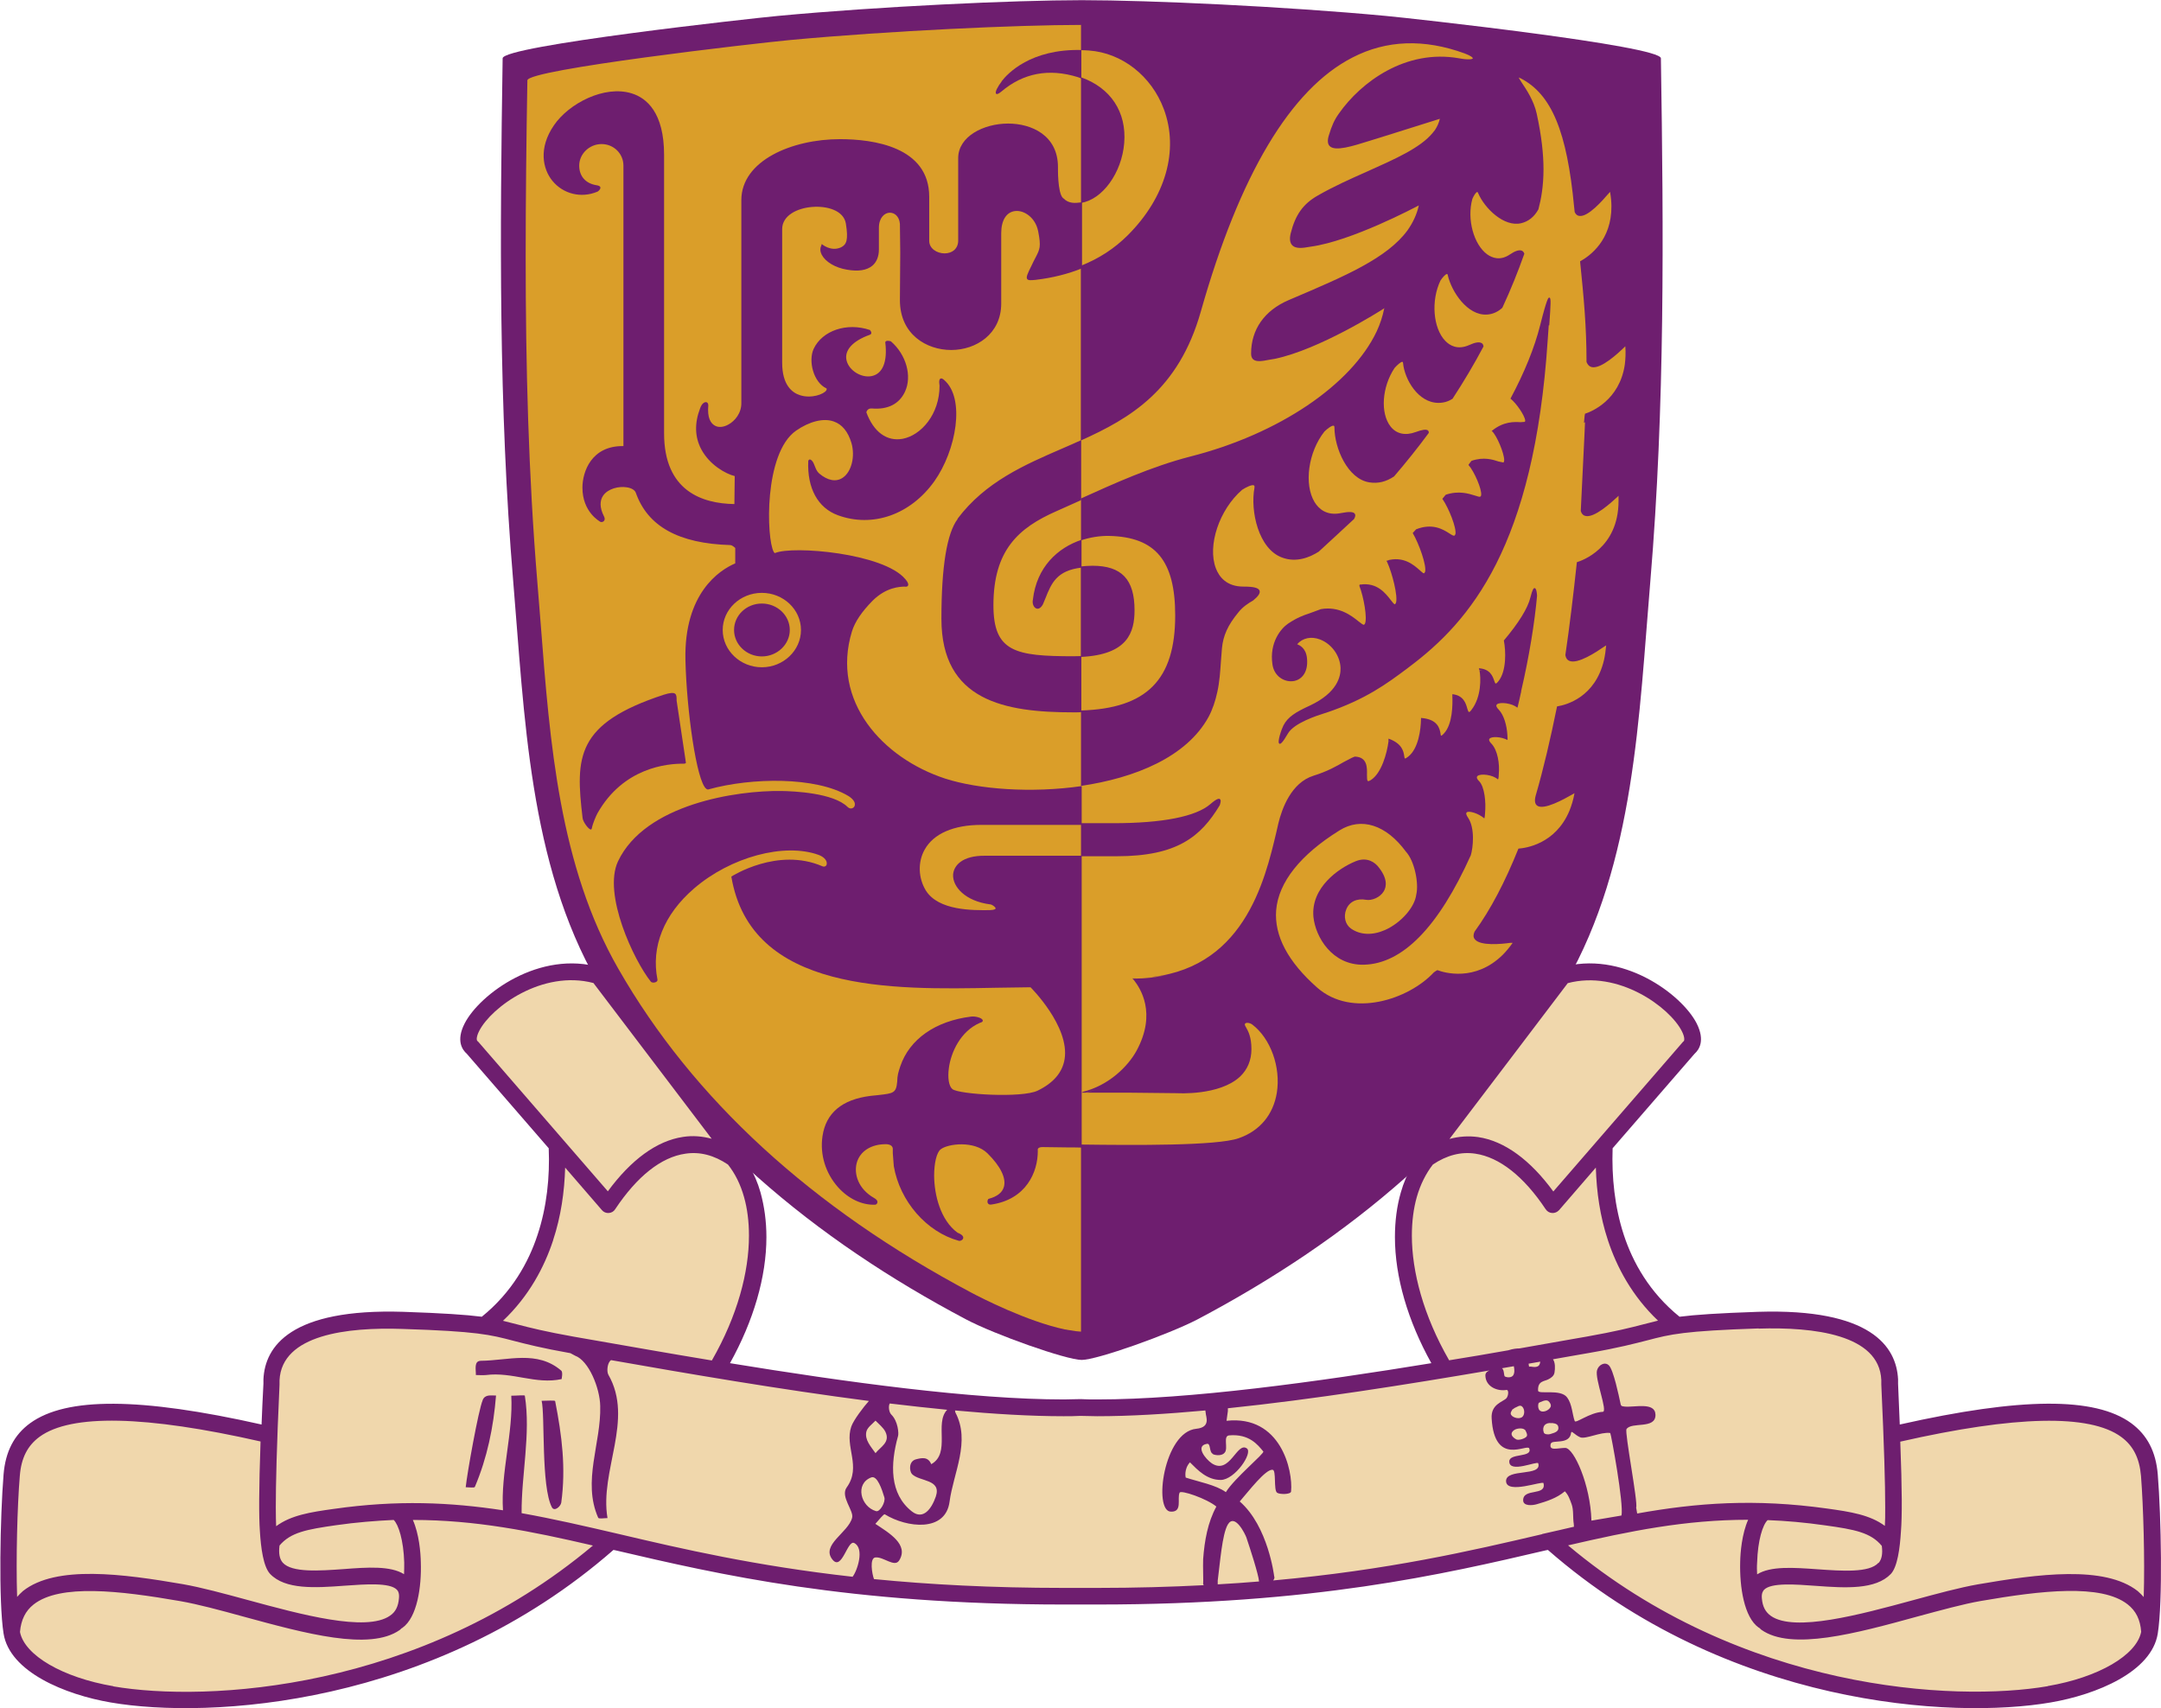 <svg width="506" height="400" viewBox="0 0 506 400" fill="none" xmlns="http://www.w3.org/2000/svg">
<g clip-path="url(#clip0_783_878)">
<path d="M253.238 318.443C256.888 318.443 273.746 312.411 280.371 308.958C315.675 290.305 346.537 265.025 366.648 230.101C382.793 202.003 383.784 167.357 386.442 135.925C389.854 95.207 389.536 54.488 388.902 13.651C388.862 10.714 330.511 4.285 324.521 3.729C300.839 1.507 269.145 0.039 253.318 0.039C237.49 0.039 205.796 1.507 182.114 3.729C176.124 4.285 117.734 10.714 117.694 13.651C117.059 54.488 116.742 95.207 120.153 135.925C122.811 167.396 123.803 202.043 139.948 230.101C160.059 265.025 190.92 290.305 226.225 308.958C232.809 312.45 249.668 318.443 253.318 318.443" fill="#6E1E6F"/>
<path d="M332.93 168.589C332.93 168.589 333.207 168.589 333.326 168.629C333.207 168.629 333.088 168.589 332.93 168.55V168.589ZM325.274 173.51C325.512 173.59 325.75 173.709 325.948 173.828C325.71 173.709 325.512 173.59 325.274 173.471C325.274 173.471 325.274 173.471 325.274 173.51ZM370.891 99.019C370.891 99.019 371.05 96.995 371.129 96.876C372.637 96.4 379.222 93.74 380.451 85.367C380.61 84.057 380.689 82.668 380.57 81.081L380.213 81.438C378.904 82.668 374.938 86.438 372.716 85.962C372.161 85.843 371.764 85.446 371.486 84.771C371.486 76.437 370.852 69.81 369.979 61.198C372.359 59.888 377.357 56.197 377.318 48.3C377.318 47.268 377.199 46.117 377 44.926L376.604 45.363C375.295 46.871 371.883 50.839 369.82 50.562C369.344 50.522 368.948 50.204 368.71 49.649L368.591 48.538C366.925 30.837 363.315 22.067 356.056 18.336C356.056 18.336 355.619 18.177 355.619 18.138C355.619 18.257 355.976 18.812 356.333 19.368C357.365 20.916 359.15 23.535 359.824 26.631C360.975 31.909 361.411 36.155 361.411 39.608C361.411 43.617 360.856 46.633 360.221 49.014C359.269 50.76 357.88 51.871 356.175 52.268C352.168 53.221 347.607 48.776 346.099 45.204C346.06 45.085 345.98 44.966 345.901 44.966C345.583 44.966 345.028 45.918 344.75 46.593C343.441 51.316 345.068 57.269 348.241 59.571C349.431 60.404 351.296 61.118 353.557 59.571C354.747 58.777 355.58 58.499 356.214 58.658C356.532 58.737 356.77 58.975 356.928 59.412C355.421 63.658 353.715 67.905 351.772 72.072C350.701 73.064 349.471 73.58 348.162 73.659C343.64 73.937 339.911 68.381 338.999 64.452C338.999 64.293 338.919 64.174 338.84 64.174C338.523 64.095 337.729 65.007 337.293 65.682C335.032 70.365 335.548 76.834 338.404 79.811C339.475 80.922 341.299 81.993 343.997 80.803C345.385 80.168 346.337 80.009 346.893 80.326C347.17 80.445 347.289 80.684 347.369 81.12C345.187 85.248 342.727 89.375 340.109 93.383C339.118 94.018 338.047 94.336 336.817 94.336C332.057 94.336 328.883 88.819 328.526 85.01C328.526 84.851 328.447 84.771 328.407 84.732C328.09 84.613 327.098 85.525 326.543 86.16C323.568 90.605 323.171 96.757 325.591 99.852C326.94 101.598 329.042 102.075 331.501 101.162C333.009 100.606 333.921 100.487 334.318 100.765C334.477 100.884 334.556 101.043 334.556 101.36C332.017 104.813 329.28 108.226 326.424 111.56C324.52 112.83 322.656 113.266 320.633 112.949C315.555 112.155 312.461 104.932 312.461 100.09C312.461 99.852 312.421 99.733 312.302 99.694C311.906 99.535 310.755 100.408 310.121 101.043C306.313 105.845 305.281 113.425 307.82 117.592C308.772 119.14 310.636 120.846 314.048 120.132C315.872 119.775 316.904 119.815 317.221 120.291C317.42 120.569 317.38 120.965 317.062 121.521C317.062 121.521 308.812 129.181 308.772 129.181C306.709 130.49 303.576 131.8 300.243 130.57C294.69 128.585 292.707 119.695 293.738 114.179C293.778 113.901 293.738 113.742 293.619 113.663C293.183 113.385 291.675 114.139 290.842 114.695C285.487 119.338 282.671 127.752 284.694 133.07C285.447 135.054 287.193 137.396 291.239 137.356C293.5 137.356 294.69 137.634 294.928 138.308C295.126 138.864 294.65 139.618 293.421 140.61C292.31 141.245 291.001 142.079 289.97 143.388C287.51 146.365 286.399 148.825 286.122 151.802L285.884 154.818C285.725 157.159 285.566 159.62 285.051 161.962C284.575 164.184 283.9 166.168 282.988 167.875C277.831 177.281 265.772 182.162 253.118 184.027V166.367C268.509 165.891 275.174 159.184 275.174 144.103C275.174 131.284 270.572 125.728 259.703 125.49C257.521 125.45 255.3 125.807 253.118 126.522V116.719C260.853 113.227 269.58 109.258 278.664 106.916C299.609 101.598 316.467 90.01 322.338 77.628C323.171 75.842 323.766 74.016 324.123 72.191C323.013 72.905 309.01 81.795 298.538 84.017L297.11 84.255C295.682 84.533 294.254 84.811 293.46 84.176C293.103 83.859 292.945 83.422 292.945 82.787C292.945 77.152 296.078 72.707 301.711 70.286L302.266 70.048C314.96 64.65 324.837 60.444 329.597 53.895C330.827 52.149 331.74 50.244 332.216 48.101C331.144 48.657 316.467 56.435 306.987 57.745L306.471 57.824C305.321 58.023 303.417 58.38 302.544 57.388C302.028 56.832 301.909 55.88 302.227 54.61C303.298 50.324 305.123 47.744 308.534 45.799C312.263 43.656 316.269 41.87 320.117 40.164C326.662 37.227 332.533 34.647 335.429 31.155C335.587 30.956 335.746 30.758 335.905 30.56C335.944 30.52 335.984 30.441 336.024 30.401C336.539 29.607 336.936 28.734 337.134 27.821L323.37 32.147L320.672 32.98C316.745 34.211 312.659 35.52 311.35 34.211C310.874 33.735 310.795 32.941 311.112 31.83C311.826 29.448 312.421 28.099 313.532 26.551C318.689 19.209 329.161 11.431 341.656 13.653C343.759 14.05 344.83 13.891 344.869 13.653C344.869 13.534 344.552 13.098 342.926 12.502C333.445 9.05 324.639 9.367 316.705 13.455C302.187 20.876 290.247 40.918 281.163 72.984C275.967 91.32 264.662 97.947 253.079 103.146V62.229C257.323 60.563 260.973 58.181 264.106 55.046C272.952 46.196 276.086 35.163 272.516 25.559C269.62 17.781 262.718 12.383 254.983 11.828C254.348 11.788 253.713 11.748 253.118 11.748V5.835C238.6 5.835 208.492 7.184 185.049 9.367C176.639 10.161 123.524 16.273 123.485 18.812C123.247 32.663 123.088 46.434 123.088 60.126C123.088 85.644 123.723 110.964 125.825 136.364L126.618 146.246C128.76 174.066 130.982 202.799 144.786 226.849C162.24 257.328 190.047 282.847 227.374 302.65C229.675 303.88 240.425 309.397 249.35 311.302C249.39 311.302 249.429 311.302 249.469 311.302C249.866 311.381 250.262 311.461 250.619 311.5C251.492 311.659 252.325 311.778 253.118 311.818V268.004C265.574 268.163 284.892 268.321 290.009 266.535C294.968 264.829 298.141 261.019 298.974 255.86C299.926 249.867 297.506 243.16 293.222 239.906C292.627 239.469 291.794 239.39 291.556 239.668C291.398 239.866 291.477 240.104 291.794 240.62C292.27 241.454 293.024 242.843 293.024 245.66C293.024 248.24 292.112 250.423 290.366 252.09C285.527 256.614 275.689 255.979 275.61 255.979L264.265 255.86H253.237C253.237 255.86 253.515 255.78 253.634 255.741H253.237C259.624 254.272 264.146 249.629 266.09 246.097C270.969 237.167 266.883 231.294 265.574 229.587C265.376 229.349 265.217 229.19 265.217 229.19H265.257C265.257 229.111 265.217 229.111 265.217 229.071C265.971 229.071 266.724 229.071 267.438 228.992C266.724 228.992 266.05 229.111 265.296 229.071C265.296 229.071 265.296 229.071 265.376 229.151C268.271 229.151 270.889 228.833 273.309 228.278C271.564 228.635 269.62 228.833 267.597 228.952C291.16 227.603 296.158 206.291 298.895 194.703L299.331 192.798C300.164 189.345 302.346 183.273 307.542 181.646C310.874 180.614 313.056 179.344 314.643 178.431L316.547 177.439C316.547 177.439 317.181 177.161 317.221 177.161C320.196 177.241 320.117 179.781 320.077 181.408C320.077 182.083 320.077 182.757 320.276 182.876C320.395 182.956 320.633 182.876 320.95 182.678C323.489 181.09 324.758 176.368 325.115 173.629C325.115 173.431 325.115 173.233 325.115 173.074C325.115 173.074 325.115 172.994 325.115 172.955C328.368 174.106 328.645 176.011 328.804 177.042C328.844 177.32 328.883 177.558 328.963 177.598C329.082 177.638 329.359 177.479 329.796 177.122C332.136 175.217 332.692 170.851 332.731 168.311V168.232C332.731 168.232 332.731 168.153 332.731 168.113C336.698 168.391 337.095 170.653 337.293 171.724C337.293 171.963 337.372 172.24 337.452 172.28C337.452 172.28 337.61 172.28 338.086 171.764C340.149 169.581 340.149 164.938 340.07 162.954C340.07 162.874 340.07 162.755 340.07 162.676C340.07 162.676 340.07 162.597 340.07 162.557C342.648 162.795 343.243 164.7 343.56 165.891C343.679 166.287 343.798 166.684 343.957 166.724C344.036 166.724 344.195 166.724 344.552 166.208C346.893 163.192 346.774 158.668 346.417 156.961C346.377 156.842 346.337 156.683 346.298 156.604C346.298 156.604 346.298 156.525 346.298 156.485C348.916 156.644 349.511 158.35 349.868 159.382C349.987 159.699 350.066 160.017 350.225 160.057C350.304 160.057 350.502 159.977 350.899 159.461C352.763 157.08 352.605 152.437 352.129 149.976C355.58 145.889 357.761 142.396 358.356 139.856C358.832 137.951 359.11 137.673 359.348 137.713C359.745 137.753 359.864 138.824 359.904 139.499C359.348 145.69 358.079 153.667 356.175 161.842C356.175 161.882 356.175 161.962 356.175 162.001C356.175 162.081 356.175 162.12 356.135 162.16C355.897 163.311 355.619 164.462 355.342 165.613C355.342 165.613 355.342 165.613 355.302 165.613C355.302 165.652 355.302 165.692 355.302 165.732C354.152 164.66 351.177 164.303 350.502 164.938C350.185 165.256 350.502 165.732 350.899 166.129C352.168 167.438 352.843 169.939 352.962 172.201C352.962 172.518 353.001 172.836 353.001 173.153C353.001 173.153 353.001 173.153 352.962 173.153C352.962 173.193 352.962 173.233 352.962 173.272C351.573 172.518 349.233 172.359 348.757 172.994C348.519 173.312 348.876 173.788 349.193 174.106C350.701 175.653 351.177 178.908 350.939 181.329C350.939 181.725 350.899 182.122 350.82 182.44C350.82 182.44 350.78 182.44 350.74 182.4C350.74 182.4 350.74 182.479 350.74 182.519C349.59 181.408 346.615 181.051 345.941 181.725C345.623 182.043 345.94 182.559 346.337 182.916C347.646 184.265 347.964 187.917 347.726 190.377C347.726 190.814 347.646 191.21 347.607 191.528C347.607 191.528 347.607 191.528 347.567 191.488C347.567 191.528 347.567 191.568 347.567 191.647C346.218 190.456 343.957 189.782 343.441 190.218C343.203 190.417 343.322 190.853 343.759 191.488C345.425 193.949 344.909 198.552 344.393 200.259C336.817 217.086 328.407 225.698 319.324 225.896C311.945 226.055 308.018 219.428 307.542 214.705C306.908 207.839 313.413 203.315 317.38 201.688C320.236 200.497 322.021 202.124 322.656 202.878C324.956 205.656 324.679 207.601 324.004 208.712C323.132 210.181 321.148 210.935 319.879 210.697C317.697 210.3 315.952 211.133 315.238 212.919C314.524 214.626 315 216.491 316.348 217.443C318.53 218.951 321.347 219.07 324.322 217.761C328.05 216.094 331.263 212.443 331.62 209.466C332.255 206.847 331.224 201.608 329.201 199.426C324.56 193.115 318.729 191.25 313.611 194.465C304.488 200.14 299.371 206.569 298.815 213.117C298.339 219.11 301.552 225.182 308.415 231.254C316.586 238.437 329.835 234.032 335.746 227.682C335.746 227.682 336.46 227.166 336.579 227.166C338.126 227.762 345.385 229.944 351.851 223.595C352.644 222.801 353.438 221.848 354.191 220.777H353.596C351.653 221.055 346.536 221.571 345.306 219.904C344.949 219.467 344.949 218.872 345.266 218.158C348.995 213.038 352.406 206.529 355.54 198.711C357.127 198.592 364.188 197.719 367.48 189.861C367.956 188.671 368.392 187.321 368.67 185.734L368.115 186.051C366.29 187.083 361.451 189.821 359.904 188.631C359.388 188.234 359.269 187.44 359.586 186.289C361.411 180.019 363.037 173.034 364.584 165.414C366.806 165.057 373.509 163.271 375.572 154.58C375.81 153.508 375.969 152.397 376.088 151.127L375.572 151.445C373.906 152.596 369.424 155.612 367.44 154.739C366.964 154.54 366.647 154.104 366.528 153.389C367.52 146.682 368.392 139.38 369.225 131.641C370.257 131.324 378.984 128.466 378.984 117.275C378.984 116.878 378.984 116.481 378.984 116.084C378.865 116.203 378.706 116.362 378.706 116.362C377.238 117.711 373.271 121.362 371.209 120.807C370.693 120.688 370.336 120.33 370.138 119.656L371.01 101.678L371.129 98.86L370.891 99.019ZM253.118 18.098C260.06 20.559 263.829 26.234 263.234 33.496C262.678 40.481 258.116 46.752 253.118 47.506V18.098ZM253.118 132.633C253.912 132.554 254.824 132.475 255.816 132.475C262.639 132.475 265.653 135.689 265.653 142.872C265.653 148.032 264.106 153.31 253.079 153.826V132.594L253.118 132.633ZM285.606 188.551C281.163 195.933 275.61 200.497 261.488 200.497C261.488 200.497 257.878 200.497 253.118 200.497V192.758H260.655C272.198 192.758 280.053 191.21 283.424 188.274C284.971 186.924 285.447 186.964 285.646 187.123C286.042 187.401 285.646 188.353 285.606 188.551ZM362.641 76.159L362.403 79.533C359.229 127.99 344.235 145.492 329.915 156.207L329.399 156.604C324.877 159.977 319.8 163.787 310.438 166.922L310.16 167.002C308.375 167.557 303.02 169.304 301.592 171.724C300.243 174.066 299.807 174.264 299.569 174.145C298.974 173.828 300.124 170.613 300.521 169.859C301.552 167.875 303.337 166.764 306.709 165.216C313.135 162.2 313.968 158.39 313.889 156.366C313.77 153.508 311.787 150.77 309.089 149.738C307.027 148.944 305.004 149.381 303.734 150.849C304.29 151.087 305.797 151.722 306.035 154.143C306.392 157.755 304.488 159.303 302.742 159.501C300.68 159.739 298.339 158.35 297.943 155.572C297.189 150.452 299.926 147.159 301.632 146.008C303.734 144.619 305.043 144.142 306.59 143.626C306.59 143.626 309.248 142.634 309.288 142.634C313.572 141.88 316.507 144.222 318.094 145.492C318.689 145.968 319.205 146.365 319.403 146.285L319.601 146.047C320.196 144.777 319.324 139.817 318.292 137.158L318.372 136.88H318.53C322.457 136.324 324.441 138.943 325.67 140.531C326.067 141.047 326.464 141.563 326.622 141.483C326.702 141.444 326.781 141.325 326.86 141.166C327.376 139.658 325.988 134.181 324.798 131.601C324.758 131.522 324.718 131.443 324.679 131.403C324.679 131.403 324.679 131.324 324.639 131.284C328.606 130.093 331.065 132.316 332.414 133.506C332.89 133.943 333.326 134.34 333.485 134.221L333.683 133.903C334.08 132.475 332.295 127.355 330.787 124.815C330.787 124.815 331.541 123.982 331.581 123.942C335.389 122.434 337.888 123.942 339.356 124.894C339.911 125.252 340.347 125.529 340.585 125.41L340.784 125.093C341.101 123.664 339.237 118.981 337.729 116.798C337.729 116.798 338.483 115.886 338.523 115.846C341.577 114.814 343.957 115.608 345.385 116.044C345.98 116.243 346.456 116.401 346.615 116.282C346.734 116.243 346.774 116.124 346.813 115.925C347.012 114.576 345.187 110.369 343.838 108.861C343.838 108.861 344.473 107.948 344.552 107.909C347.408 106.916 349.59 107.631 350.899 108.067L352.049 108.305C352.049 108.305 352.208 108.067 352.208 107.75C352.208 106.083 350.463 101.995 349.392 101.003C349.392 101.003 349.392 101.003 349.352 101.003L349.273 100.924C352.049 98.622 354.628 98.781 356.016 98.86L357.047 98.781C357.047 98.781 357.127 98.622 357.127 98.463C357.047 97.352 355.064 94.415 353.676 93.344C356.968 87.192 359.309 81.398 360.618 76.199C362.284 69.611 362.561 69.651 362.799 69.691C363.196 69.77 363.117 71.04 362.76 76.199M324.718 131.324C324.718 131.324 325.075 131.244 325.274 131.205C325.075 131.205 324.917 131.244 324.679 131.284M349.312 100.884C349.669 100.567 350.066 100.328 350.423 100.09C350.026 100.289 349.669 100.527 349.273 100.844M350.304 182.321C350.304 182.321 350.582 182.559 350.701 182.678C350.701 182.678 350.701 182.638 350.701 182.599C350.582 182.519 350.423 182.4 350.304 182.321ZM332.255 48.101C332.255 48.101 331.898 48.3 331.264 48.617C331.74 48.379 332.057 48.22 332.216 48.18C332.216 48.18 332.216 48.141 332.216 48.101M337.174 27.94C337.174 27.94 337.174 27.94 337.174 27.901C337.174 27.901 337.015 27.94 336.777 28.02C336.936 27.98 337.055 27.94 337.174 27.94ZM324.163 72.191C324.163 72.191 323.766 72.429 323.132 72.826C323.647 72.548 323.965 72.35 324.163 72.27C324.163 72.27 324.163 72.23 324.163 72.191ZM256.728 254.987C255.617 255.463 254.467 255.86 253.198 256.098H253.594C254.705 255.82 255.736 255.423 256.728 254.987ZM347.448 157.12C347.131 157.001 346.813 156.921 346.456 156.842V156.921C346.813 156.921 347.131 157.001 347.448 157.12ZM347.051 191.369C347.051 191.369 347.329 191.647 347.448 191.766C347.448 191.766 347.448 191.726 347.448 191.687C347.329 191.568 347.17 191.488 347.051 191.369ZM352.446 173.153C352.446 173.153 352.763 173.312 352.882 173.431C352.882 173.431 352.882 173.391 352.882 173.352C352.763 173.272 352.605 173.233 352.446 173.153ZM354.905 165.533C354.905 165.533 355.183 165.732 355.262 165.851V165.811C355.143 165.732 355.024 165.613 354.866 165.533M340.228 162.993C340.228 162.993 340.228 162.993 340.228 163.033C340.387 163.033 340.546 163.073 340.704 163.112C340.546 163.073 340.387 163.033 340.228 162.993Z" fill="#DA9E29"/>
<path d="M248.874 46.355C247.605 45.085 247.724 39.211 247.724 39.132C247.724 31.631 241.457 28.932 236.062 28.932C230.31 28.932 224.36 31.949 224.36 37.028V56.197C224.399 57.189 224.042 58.023 223.408 58.578C222.852 59.054 222.059 59.332 221.186 59.332C219.401 59.332 217.577 58.221 217.577 56.395V46.077C217.577 34.369 204.486 32.584 196.672 32.584C185.486 32.584 173.585 37.584 173.585 46.871V51.99V94.217C173.665 96.757 172.038 98.582 170.61 99.376C169.381 100.09 168.111 100.17 167.238 99.574C166.445 99.058 165.572 97.868 165.85 94.931C165.85 94.534 165.691 94.256 165.414 94.177C165.017 94.098 164.382 94.375 163.946 95.566C162.597 99.058 162.677 102.313 164.184 105.17C166.128 108.861 169.936 110.964 172.038 111.48L171.959 118.029H171.919C164.462 117.909 155.497 115.012 155.497 101.479V36.274C155.497 26.313 151.371 22.94 147.92 21.868C141.534 19.884 133.204 24.21 129.713 29.329C126.024 34.687 127.095 39.568 129.316 42.307C131.855 45.442 136.099 46.474 139.868 44.886C139.947 44.886 140.622 44.41 140.582 43.934C140.582 43.656 140.265 43.458 139.709 43.378C137.131 42.981 135.623 41.275 135.623 38.775C135.623 36.036 138.003 33.734 140.86 33.734C143.716 33.734 145.977 35.997 145.977 38.775V104.456C138.44 104.337 136.377 110.528 136.377 114.179C136.377 119.933 140.423 122.077 140.582 122.196C140.741 122.275 141.137 122.275 141.375 122.037C141.574 121.838 141.732 121.481 141.375 120.807C140.423 118.902 140.384 117.235 141.256 116.005C142.407 114.417 144.866 113.822 146.691 114.1C147.841 114.258 148.634 114.735 148.872 115.37C151.649 123.267 158.908 127.275 171.007 127.633C171.285 127.633 171.721 127.91 172.157 128.307V131.919C168.429 133.506 160.138 138.943 160.495 154.54C160.773 166.446 163.113 183.035 165.374 184.702C165.572 184.861 165.771 184.9 165.969 184.821C176.045 182.043 191.039 181.844 198.616 186.369C199.647 187.004 200.242 187.758 200.163 188.432C200.163 188.829 199.885 189.147 199.528 189.266C199.171 189.385 198.774 189.266 198.457 188.948C195.125 185.654 185.803 185.257 182.987 185.218C172.514 185.059 151.054 188.274 144.707 201.688C141.098 209.387 148.436 224.904 152.363 229.825C152.601 230.143 153.156 230.143 153.513 229.984C153.831 229.865 153.989 229.627 153.95 229.389C152.403 221.69 155.457 214.109 162.518 208.037C171.086 200.656 183.661 197.282 191.674 200.18C192.745 200.576 193.459 201.251 193.578 201.965C193.617 202.323 193.578 202.64 193.3 202.799C193.102 202.958 192.824 202.958 192.546 202.839C182.074 198.314 171.364 205.18 171.245 205.259C175.807 232.445 208.889 231.77 233.047 231.294L241.298 231.175C241.298 231.175 250.54 240.342 249.271 248.041C248.755 251.137 246.653 253.598 242.964 255.383C239.275 257.169 224.519 256.257 223.011 255.026C222.178 254.352 221.861 252.407 222.178 250.105C222.654 246.454 224.876 241.493 229.437 239.509C229.913 239.39 230.191 239.191 230.112 238.914C229.993 238.358 228.446 237.921 227.414 238.04C219.005 239.072 212.936 243.358 210.794 249.708C210.317 251.137 210.119 251.812 210.079 253.28C209.841 255.939 209.207 256.018 205.716 256.415L203.812 256.614C197.148 257.447 193.379 260.622 192.586 266.059C191.951 270.345 193.3 274.711 196.235 278.005C198.695 280.743 201.868 282.211 204.923 282.092C205.081 282.092 205.399 281.894 205.438 281.616C205.518 281.378 205.438 280.942 204.645 280.505C200.916 278.362 199.925 274.869 200.599 272.33C201.353 269.551 204.01 267.885 207.501 267.924C207.58 267.924 209.008 267.924 209.048 268.996V270.028L209.286 273.084C210.714 281.299 216.942 288.482 224.518 290.546C224.796 290.625 225.391 290.427 225.51 289.99C225.629 289.673 225.51 289.157 224.201 288.641C220.195 285.704 218.767 279.791 218.727 275.306C218.727 272.33 219.322 269.829 220.274 269.115C221.94 267.805 228.128 267.012 231.222 270.067C234.277 273.084 235.625 275.862 235.07 277.886C234.713 279.235 233.483 280.187 231.54 280.703C231.302 280.743 231.183 281.18 231.222 281.497C231.222 281.656 231.421 282.172 232.135 282.053C240.227 280.862 243.043 274.512 243.004 269.432C243.004 269.393 242.924 269.115 243.083 268.917C243.242 268.718 243.599 268.599 244.114 268.599L250.064 268.678C251.056 268.678 252.167 268.678 253.278 268.718V200.378H230.588C225.352 200.338 223.328 202.64 223.17 204.783C223.011 207.601 225.986 211.014 231.857 211.768C232.214 211.768 233.126 212.363 233.126 212.72C233.126 212.8 233.007 213.078 231.738 213.117C227.851 213.157 219.758 213.276 216.783 208.514C214.998 205.577 214.879 201.846 216.506 198.949C218.568 195.219 223.289 193.155 229.755 193.155H253.278V184.067C241.496 185.773 229.12 184.821 221.345 182.321C206.708 177.558 194.49 164.184 199.488 147.833C200.202 145.571 201.789 143.229 204.328 140.65C207.541 137.475 210.714 137.396 211.785 137.356C212.222 137.435 212.499 137.356 212.618 137.118C212.896 136.602 211.984 135.61 211.944 135.57C206.866 129.538 185.684 127.712 181.479 129.498C181.36 129.538 181.241 129.339 181.162 129.22C179.456 126.125 178.821 106.123 186.398 100.844C189.532 98.662 192.864 97.828 195.244 98.701C197.188 99.376 198.576 101.082 199.369 103.741C200.282 106.877 199.369 110.528 197.307 111.877C195.759 112.909 193.816 112.552 191.832 110.885C191.277 110.409 191.039 109.774 190.801 109.178L190.523 108.504C190.325 108.067 189.968 107.591 189.611 107.591C189.492 107.591 189.333 107.67 189.254 107.948C188.976 114.338 191.515 118.941 196.196 120.648C204.328 123.624 213.174 120.529 218.767 112.711C223.923 105.448 226.105 93.225 221.028 88.938C220.671 88.621 220.393 88.541 220.195 88.66C219.758 88.899 219.957 90.049 219.996 90.248C220.036 97.034 215.633 101.955 211.349 102.749C207.66 103.424 204.566 101.162 202.86 96.558C202.86 96.558 203.019 95.566 204.129 95.645C207.858 95.963 210.555 94.614 211.904 91.716C213.61 88.065 212.182 83.025 208.612 79.93C208.493 79.89 207.739 79.652 207.422 79.93C207.342 79.969 207.263 80.088 207.303 80.287C207.818 84.732 206.668 87.549 204.09 88.065C201.749 88.541 198.893 86.835 198.259 84.533C197.584 82.112 199.568 79.85 203.693 78.382C203.891 78.302 203.971 78.183 204.01 78.064C204.09 77.707 203.733 77.31 203.693 77.27C198.298 75.445 192.546 77.39 190.523 81.676C189.214 84.493 190.444 89.534 193.538 90.962C193.538 90.962 193.657 91.121 193.459 91.439C192.864 92.312 190.008 93.383 187.35 92.55C185.446 91.954 183.145 90.129 183.145 84.93V53.657C183.145 50.443 186.676 48.736 190.166 48.458C193.617 48.18 197.545 49.252 198.06 52.347C198.695 56.276 198.179 57.269 196.95 57.904C194.569 59.015 192.467 57.189 192.427 57.15C192.427 57.189 192.388 57.229 192.348 57.269C192.348 57.269 192.348 57.348 192.348 57.427C191.951 58.181 192.031 58.935 192.427 59.689C193.3 61.316 195.601 62.706 198.298 63.142C200.956 63.618 202.939 63.301 204.248 62.229C205.24 61.396 205.795 60.086 205.795 58.419V53.34C205.795 50.998 207.104 49.847 208.294 49.807C209.365 49.768 210.555 50.562 210.714 52.427L210.794 59.173L210.714 70.286C210.714 78.302 216.942 81.954 222.733 81.954C228.525 81.954 234.435 78.223 234.435 71.079V54.609C234.435 51.554 235.665 49.609 237.767 49.411C239.83 49.212 242.448 50.958 243.083 54.133C243.797 57.745 243.48 58.34 242.528 60.205L241.972 61.277L241.576 62.11C240.624 64.015 240.227 64.888 240.505 65.325C240.743 65.682 241.377 65.642 242.567 65.523C246.534 65.047 250.104 64.134 253.357 62.825V47.347C253.357 47.347 253.238 47.347 253.159 47.387C251.73 47.585 250.223 47.704 248.993 46.434M187.548 147.516C187.548 152.318 183.423 156.247 178.385 156.247C173.347 156.247 169.222 152.318 169.222 147.516C169.222 142.713 173.347 138.824 178.385 138.824C183.423 138.824 187.548 142.713 187.548 147.516ZM192.388 57.229C192.388 57.229 192.388 57.229 192.388 57.269ZM171.88 147.516C171.88 150.929 174.815 153.707 178.385 153.707C181.955 153.707 184.93 150.929 184.93 147.516C184.93 144.103 181.995 141.324 178.385 141.324C174.775 141.324 171.88 144.103 171.88 147.516ZM234.554 19.05C233.642 20.241 232.888 21.59 233.245 21.948C233.444 22.146 233.84 21.948 234.435 21.471C239.553 17.106 245.582 15.955 252.365 18.058C252.643 18.138 252.921 18.296 253.198 18.376V11.709C241.338 11.431 235.943 17.185 234.515 19.05M224.241 121.521C221.702 124.855 220.433 132.752 220.433 144.896C220.433 164.144 235.308 166.803 251.334 166.803C251.968 166.803 252.564 166.803 253.198 166.764V153.627C252.603 153.627 252.008 153.667 251.334 153.667C237.728 153.667 232.611 152.635 232.611 141.721C232.611 128.784 238.521 123.585 247.367 119.695L253.04 117.155C253.04 117.155 253.119 117.116 253.159 117.076V103.067C251.691 103.741 250.223 104.376 248.755 105.011C239.87 108.861 230.707 112.83 224.201 121.481M160.257 178.789H160.416L160.614 178.63L158.432 164.065C158.432 163.271 158.432 162.715 158.075 162.438C157.679 162.16 156.925 162.2 155.418 162.676C134.83 169.423 134.711 177.241 136.417 191.568C136.536 192.52 137.845 194.227 138.321 194.227H138.44L138.559 194.028C138.797 192.758 139.59 191.012 139.907 190.417C145.937 179.781 156.132 178.749 160.217 178.828M160.376 178.669C160.138 178.669 159.9 178.669 159.662 178.669C160.019 178.669 160.257 178.669 160.376 178.669ZM241.853 140.412C241.655 141.285 242.012 142.237 242.647 142.475C242.885 142.594 243.559 142.674 244.194 141.523L244.789 140.094C246.177 136.602 247.407 133.586 253.238 132.911V126.402C247.645 128.268 242.726 132.792 241.853 140.412Z" fill="#6E1E6F"/>
<path d="M503.065 345.432C502.073 333.208 491.72 324.676 442.809 336.026C442.611 330.43 442.373 325.47 442.294 323.049C441.857 313.643 431.861 308.484 411.591 309.119C401.595 309.436 396.279 309.833 392.511 310.389C378.905 299.832 374.819 283.084 375.613 268.083L395.288 245.343C400.524 241.255 382.951 223.356 365.894 228.396L332.454 272.488C332.97 272.052 333.525 271.694 334.041 271.298C325.949 281.616 326.544 301.221 338.166 320.668C310.597 325.231 279.26 329.637 256.967 329.637C255.697 329.637 254.388 329.637 253.04 329.597C251.691 329.597 250.382 329.637 249.113 329.637C226.819 329.637 195.482 325.231 167.913 320.668C179.575 301.221 180.17 281.576 172.078 271.298C172.594 271.655 173.149 272.052 173.665 272.488L140.225 228.396C123.168 223.356 105.595 241.255 110.831 245.343L130.506 268.083C131.26 283.124 127.214 299.832 113.568 310.389C109.8 309.833 104.484 309.476 94.488 309.119C74.218 308.444 64.222 313.603 63.785 323.049C63.666 325.47 63.468 330.43 63.27 336.026C14.36 324.676 3.967 333.208 3.015 345.432C2.221 355.433 1.864 374.998 3.015 382.221C4.165 389.444 14.955 394.762 26.498 396.747C53.274 401.35 104.167 395.437 143.24 360.83C167.873 366.585 197.902 373.808 249.152 373.808C250.501 373.808 251.77 373.808 253.079 373.808C254.388 373.808 255.658 373.808 257.006 373.808C308.257 373.808 338.285 366.585 362.919 360.83C401.992 395.477 452.885 401.35 479.661 396.747C491.244 394.762 502.033 389.444 503.144 382.221C504.294 374.998 503.937 355.433 503.144 345.432" fill="#F0D7AC"/>
<path d="M113.013 327.889C112.021 330.191 109.363 345.074 109.046 348.248C109.839 348.248 111.069 348.447 111.188 348.169C114.084 341.343 115.551 334.16 116.146 326.778C114.956 326.778 113.568 326.461 113.013 327.85M126.817 327.969C127.65 331.302 126.658 348.09 129.237 352.971C129.832 354.003 131.26 352.773 131.418 351.86C132.529 343.764 131.577 336.144 129.99 328.088C129.99 327.85 128.007 328.008 126.817 328.008M131.498 322.928C131.498 322.928 131.855 321.301 131.418 320.944C125.786 316.102 118.923 318.603 112.576 318.642C110.91 318.682 111.466 320.706 111.426 321.976C112.219 321.976 113.013 322.055 113.806 321.976C119.954 321.182 125.468 324.238 131.498 322.928ZM505.246 345.272C504.81 339.914 502.787 336.025 499.018 333.247C490.529 327.056 473.234 327.175 444.832 333.564C444.713 330.667 444.594 327.492 444.435 324V322.968C444.039 315.309 438.089 306.34 411.63 307.173C402.348 307.49 397.033 307.848 393.264 308.324C386.243 302.649 382.316 295.584 380.214 289.155C378.072 282.607 377.358 275.582 377.596 268.875L396.795 246.73C397.786 245.857 399.333 243.714 397.271 239.627C393.78 232.8 379.738 222.323 365.418 226.57C365.021 226.689 364.664 226.927 364.426 227.244L330.946 271.336C330.55 271.852 330.51 272.447 330.629 273.003C329.558 274.868 328.646 276.932 328.011 279.194C327.059 282.488 326.623 286.02 326.623 289.671C326.623 298.998 329.637 309.276 335.151 319.198C308.257 323.603 278.466 327.691 256.966 327.691C255.697 327.691 254.348 327.691 253.039 327.611C251.691 327.611 250.382 327.691 249.112 327.691C227.612 327.691 197.822 323.603 170.927 319.198C176.441 309.276 179.456 298.998 179.456 289.671C179.456 286.02 178.98 282.488 178.067 279.194C177.433 276.932 176.52 274.868 175.449 273.003C175.608 272.447 175.529 271.812 175.132 271.336L141.653 227.244C141.415 226.927 141.058 226.649 140.661 226.57C126.301 222.323 112.299 232.84 108.808 239.627C106.705 243.714 108.292 245.857 109.284 246.73L128.483 268.875C128.761 275.582 128.047 282.607 125.865 289.155C123.763 295.584 119.835 302.649 112.814 308.324C109.046 307.848 103.73 307.49 94.448 307.173C67.99 306.34 62.04 315.309 61.683 322.968V324C61.484 327.492 61.365 330.667 61.246 333.564C32.844 327.175 15.549 327.096 7.06 333.247C3.292 335.985 1.269 339.914 0.833 345.272C0.039 355.114 -0.357 374.997 0.833 382.498C2.261 391.507 15.272 396.825 25.942 398.65C48.791 402.579 101.549 399.722 143.636 362.932C143.795 362.932 143.914 363.012 144.072 363.012C168.349 368.687 198.576 375.711 249.112 375.711C250.461 375.711 251.73 375.711 253.039 375.711C254.348 375.711 255.618 375.711 256.966 375.711C307.543 375.711 337.73 368.687 362.006 363.012C362.165 363.012 362.284 362.932 362.443 362.932C404.53 399.722 457.288 402.579 480.136 398.65C490.847 396.825 503.818 391.507 505.246 382.498C506.436 374.997 506.039 355.114 505.246 345.272ZM411.789 311.102C424.641 310.705 440.032 312.451 440.508 323.127V324.159C441.183 338.803 441.421 347.574 441.421 352.812C441.421 354.836 441.421 356.225 441.341 357.297C437.851 354.717 433.329 354.003 427.894 353.249C410.916 350.868 397.271 351.9 383.347 354.4L383.109 353.011C383.585 351.9 380.372 335.39 380.848 334.636C382.038 332.85 387.711 334.755 387.631 331.263C387.552 328.207 382.713 329.596 380.372 329.358C379.5 329.278 379.539 329.12 379.381 328.366C379.103 327.056 377.794 320.746 376.723 319.714C375.771 318.761 374.263 319.634 373.946 320.865C373.391 322.849 376.525 330.548 375.295 330.588C372.161 330.747 368.908 333.445 368.71 332.731C368.155 331.183 368.115 328.802 366.965 327.254C365.457 325.111 360.181 326.619 360.142 325.627C360.023 323.286 361.649 323.484 362.562 322.968C363.196 322.651 363.871 322.174 363.99 321.381C364.148 320.428 364.188 319.079 363.633 318.285C365.378 317.968 367.163 317.65 368.829 317.372L372.24 316.777C379.103 315.586 382.792 314.594 385.767 313.84C391.202 312.412 394.216 311.657 411.789 311.062M439.834 365.949C437.692 368.33 431.266 367.854 425.593 367.457C419.961 367.06 414.605 366.663 411.432 368.647C411.392 367.774 411.353 366.822 411.432 365.869C411.591 360.67 412.741 357.019 413.891 355.948C418.176 356.106 422.658 356.503 427.378 357.178C434.241 358.13 438.049 358.845 440.627 361.98C440.865 363.806 440.627 365.115 439.874 365.988M363.395 333.207C364.267 333.326 364.902 333.485 364.902 334.398C364.902 335.469 363.315 335.628 363.038 335.787C362.641 335.946 361.649 335.906 361.49 335.469C360.975 334.041 361.848 333.009 363.355 333.247M360.419 330.151C360.023 329.596 360.142 328.524 360.38 328.445C360.618 328.366 361.927 327.611 362.522 328.048C362.919 328.366 363.276 328.961 363.077 329.437C362.681 330.31 361.094 330.985 360.419 330.151ZM363.157 338.009C363.434 337.057 367.56 338.406 367.877 335.469C367.956 334.874 368.71 335.985 369.979 336.541C371.209 337.097 374.819 335.231 377.04 335.549C377.199 335.588 380.293 352.376 379.658 354.876L372.637 356.067C372.399 347.613 368.512 339.081 366.528 339.041C364.664 339.041 362.601 339.875 363.117 338.009M358.039 320.031C358.039 320.031 357.96 319.714 357.92 319.317C358.833 319.158 359.745 318.999 360.657 318.841C360.578 319.238 360.538 319.634 360.181 319.873C359.467 320.349 358.436 319.873 358.039 320.031ZM367.044 230.221C378.984 227.046 390.924 235.856 393.78 241.412C394.177 242.166 394.375 242.841 394.375 243.317C394.375 243.556 394.335 243.754 394.216 243.833C394.097 243.913 394.018 243.992 393.939 244.111C393.939 244.111 366.528 275.741 363.712 278.996C358.357 271.654 352.288 267.169 346.099 266.256C343.838 265.939 341.617 266.097 339.396 266.693C346.813 256.93 366.33 231.253 367.084 230.221M330.589 289.354C330.589 286.02 330.986 282.964 331.74 280.305C332.573 277.368 333.882 274.789 335.508 272.685C338.761 270.503 342.093 269.63 345.465 270.145C351.098 270.979 356.81 275.463 361.927 283.163C362.284 283.679 362.8 283.996 363.434 284.036C364.029 284.075 364.624 283.837 365.061 283.361L373.668 273.4C373.827 279.075 374.66 284.869 376.485 290.386C378.548 296.656 382.118 303.442 388.226 309.237C387.076 309.514 385.965 309.792 384.775 310.11C381.88 310.864 378.27 311.777 371.566 312.967L368.155 313.562C364.267 314.237 360.102 314.991 355.778 315.745C355.144 315.745 354.271 315.825 353.16 316.182C348.678 316.975 344.076 317.769 339.316 318.523C333.287 308.046 330.589 297.767 330.589 289.314M354.231 329.993L354.668 329.675C355.183 329.516 355.897 328.802 356.453 329.397C357.048 330.032 357.008 331.183 356.532 331.699C355.897 332.414 354.271 332.017 353.835 331.302C353.517 330.826 354.033 330.27 354.192 329.953M352.327 322.254C352.129 322.135 352.208 320.587 351.653 320.389C352.605 320.23 353.557 320.071 354.469 319.912C354.628 320.706 354.668 321.5 354.311 322.055C353.914 322.611 352.922 322.611 352.327 322.293M354.588 334.834C355.223 334.398 356.929 334.239 357.246 335.073C357.444 335.469 357.722 336.025 357.444 336.382C357.048 336.858 355.778 337.255 355.183 337.097C355.064 337.097 352.883 335.985 354.588 334.834ZM283.98 340.51C284.892 340.867 286.201 340.867 286.757 340.152C287.669 339.121 286.281 336.223 287.828 336.104C292.509 335.708 294.532 338.327 295.801 339.875C296.158 340.311 289.097 346.066 287.034 349.399C284.694 347.693 280.648 346.978 277.633 345.986C277.633 345.986 277.157 344.042 278.625 342.415C280.489 344.28 282.631 346.542 285.844 346.542C289.137 346.502 293.421 340.232 291.953 339.16C289.613 337.493 287.986 345.431 283.742 342.653C282.235 341.621 279.815 338.565 282.592 338.089C283.583 337.89 283.028 340.073 284.059 340.47M208.374 328.643C212.935 329.199 217.418 329.675 221.781 330.112C218.727 333.247 222.694 340.271 218.052 342.851C217.299 341.025 215.791 341.383 214.522 341.7C212.697 342.137 212.935 344.478 213.53 345.153C215.315 346.978 220.512 346.304 219.123 350.431C218.132 353.289 216.188 355.987 213.53 353.924C208.255 349.796 208.453 342.811 210.278 336.263C210.476 335.668 210.278 332.771 208.691 331.223C208.136 330.667 207.977 329.239 208.334 328.643M205.002 332.652C205.795 333.485 206.787 334.239 207.303 335.231C208.532 337.732 206.192 338.763 205.002 340.271C203.931 338.724 202.423 337.176 202.86 335.231C203.098 334.239 204.208 333.485 205.002 332.652ZM112.1 244.071C112.1 244.071 111.942 243.873 111.823 243.794C111.704 243.714 111.624 243.516 111.624 243.278C111.624 242.841 111.823 242.127 112.219 241.373C115.075 235.817 127.015 227.046 138.955 230.181C139.709 231.213 159.265 256.89 166.643 266.653C164.461 266.058 162.2 265.859 159.939 266.216C153.751 267.129 147.722 271.614 142.327 278.956C139.471 275.662 112.1 244.071 112.1 244.071ZM129.514 290.386C131.339 284.869 132.172 279.075 132.331 273.4L140.939 283.361C141.335 283.837 141.93 284.075 142.525 284.036C143.16 283.996 143.715 283.679 144.033 283.163C149.15 275.463 154.822 270.939 160.495 270.145C163.866 269.63 167.199 270.503 170.451 272.685C172.117 274.789 173.387 277.329 174.22 280.305C174.973 282.964 175.37 286.02 175.37 289.354C175.37 297.807 172.712 308.046 166.683 318.563C156.33 316.856 146.492 315.11 137.845 313.602L134.433 313.007C127.729 311.816 124.12 310.903 121.224 310.149C120.034 309.832 118.923 309.554 117.773 309.276C123.882 303.482 127.452 296.696 129.514 290.425M4.641 345.589C4.958 341.383 6.465 338.486 9.282 336.422C16.66 331.064 34.074 331.421 61.008 337.533C60.612 348.923 60.612 355.114 60.85 358.488C61.088 362.536 61.683 366.861 63.23 368.528C66.76 372.259 73.781 371.822 80.683 371.306C85.642 370.949 91.235 370.552 92.901 372.219C93.179 372.497 93.536 373.013 93.417 374.243C93.258 376.148 92.624 377.458 91.314 378.331C85.761 382.22 70.37 378.013 57.954 374.64C52.401 373.132 47.125 371.703 42.841 370.949C28.798 368.528 13.13 366.425 5.394 372.537C4.879 372.973 4.442 373.449 4.006 373.926C3.728 365.076 4.046 352.693 4.641 345.55M65.412 361.94C68.029 358.805 71.798 358.13 78.7 357.138C83.421 356.464 87.903 356.106 92.187 355.908C93.298 356.979 94.488 360.631 94.647 365.83C94.647 366.782 94.647 367.734 94.607 368.608C91.433 366.623 86.078 366.98 80.445 367.417C74.773 367.814 68.347 368.29 66.205 365.909C65.451 365.036 65.213 363.726 65.451 361.901M26.537 394.84C14.677 392.816 5.751 387.617 4.68 382.141C4.918 379.323 5.95 377.22 7.854 375.711C14.042 370.83 28.005 372.457 42.206 374.918C46.292 375.632 51.488 377.021 56.962 378.529C71.52 382.498 86.594 386.625 93.615 381.664C93.774 381.545 93.933 381.387 94.091 381.228C94.131 381.228 94.21 381.228 94.25 381.149C97.661 378.728 98.732 371.624 98.534 365.79C98.494 363.567 98.137 359.202 96.67 355.908C111.386 355.908 124.278 358.527 138.836 361.901C98.217 395.991 48.354 398.611 26.537 394.88M199.567 369.203C176.877 366.663 159.741 362.694 144.905 359.202C136.893 357.337 129.475 355.63 122.136 354.32C122.057 345.391 124.318 335.747 122.89 326.818C122.89 326.619 120.906 326.818 119.716 326.818C120.192 335.469 117.217 344.835 117.773 353.646C105.476 351.781 93.1 351.185 78.105 353.328C72.671 354.082 68.148 354.797 64.658 357.376C64.618 356.265 64.579 354.916 64.579 352.892C64.579 347.653 64.777 338.882 65.451 324.238V323.206C65.967 312.491 81.358 310.745 94.21 311.181C111.783 311.737 114.798 312.531 120.232 313.959C123.168 314.713 126.817 315.666 133.56 316.856C133.917 317.055 134.354 317.293 134.671 317.452C137.845 318.603 140.463 324.992 140.542 329.239C140.78 337.93 136.297 346.859 140.066 355.392C140.225 355.71 141.454 355.471 142.248 355.471C140.344 344.399 148.515 332.453 142.446 321.897C142.01 321.103 142.208 319.039 143.081 318.484C160.852 321.619 182.59 325.349 203.455 328.048C202.265 329.358 199.845 332.533 199.329 334.041C197.703 338.763 201.789 343.407 198.258 348.288C196.711 350.431 199.964 353.725 199.528 355.392C198.655 358.884 192.149 361.742 194.926 365.195C197.148 367.933 198.417 360.551 200.004 361.305C202.503 362.536 200.718 367.893 199.607 369.243M204.01 345.947C205.398 345.431 206.509 348.725 207.065 350.59C207.422 351.701 206.033 354.122 205.121 353.844C201.511 352.812 200.123 347.415 204.01 345.947ZM281.759 370.989C281.759 370.989 281.838 371.108 281.838 371.187C274.103 371.584 265.852 371.822 256.927 371.822C255.578 371.822 254.309 371.822 253 371.822C251.691 371.822 250.421 371.822 249.073 371.822C232.134 371.822 217.537 371.028 204.645 369.759C204.208 368.647 203.534 364.798 205.002 364.679C206.906 364.52 209.445 367.06 210.516 365.433C212.935 361.662 208.056 358.884 204.962 356.821C205.755 355.987 206.906 354.44 207.184 354.598C212.38 357.773 221.385 358.805 222.337 351.661C223.209 344.954 227.335 337.533 223.685 330.707C223.685 330.509 223.646 330.39 223.606 330.27C232.769 331.104 241.417 331.62 249.033 331.62C250.302 331.62 251.651 331.62 252.96 331.54C254.269 331.54 255.618 331.62 256.887 331.62C264.503 331.62 273.111 331.104 282.235 330.27L282.314 330.826C282.314 331.659 283.623 334.199 280.132 334.557C272.476 335.271 270.017 353.844 274.142 353.963C276.959 354.082 275.57 350.947 276.205 349.518C276.522 348.844 282.552 350.907 284.813 352.773C282.79 356.464 282.036 360.789 281.719 365.076C281.64 366.663 281.798 370.552 281.719 370.949M285.13 371.028V370.116C285.686 365.869 286.162 359.321 287.471 357.019C289.137 354.162 291.596 359.321 291.834 359.996C292.667 362.456 294.69 368.687 294.809 370.314C291.676 370.592 288.462 370.79 285.13 370.989M361.094 359.242C344.473 363.131 325.036 367.655 298.102 370.076C298.379 369.759 298.498 369.441 298.34 369.044C298.34 369.044 296.951 357.376 290.287 351.582C292.39 349.161 296.356 343.962 297.983 344.161C298.895 344.24 298.181 348.883 299.014 349.518C299.53 349.955 302.227 349.995 302.306 349.241C302.782 344.319 299.887 331.302 287.193 332.691L287.51 330.39V329.755C307.503 327.691 329.439 324.198 348.757 320.904C348.162 321.143 347.766 321.539 347.805 322.135C347.885 324.714 350.622 325.826 352.724 325.468C353.319 325.349 353.24 326.818 352.724 327.413C351.891 328.286 349.035 328.802 349.273 332.175C349.947 343.446 357.603 337.97 358.079 339.16C358.912 341.383 353.398 340.192 353.398 342.216C353.398 345.074 359.983 342.018 360.181 342.653C361.134 345.828 352.605 343.764 352.645 346.82C352.724 349.995 361.292 346.661 361.411 347.296C362.165 350.431 356.532 348.328 356.651 351.384C356.73 352.693 358.793 352.535 359.864 352.217C362.205 351.542 364.545 350.788 366.409 349.201C367.242 350.034 367.599 351.146 367.996 352.217C368.512 353.646 368.234 355.233 368.512 356.94C368.512 357.138 368.512 357.297 368.551 357.495C366.132 358.051 363.633 358.646 361.094 359.202M479.462 394.84C457.645 398.571 407.743 395.952 367.163 361.861C381.721 358.488 394.613 355.868 409.33 355.868C407.862 359.162 407.505 363.528 407.465 365.75C407.307 371.584 408.378 378.688 411.789 381.109C411.829 381.109 411.908 381.109 411.948 381.188C412.106 381.307 412.225 381.466 412.424 381.625C419.445 386.586 434.519 382.498 449.077 378.49C454.551 377.021 459.708 375.592 463.833 374.878C478.034 372.418 491.997 370.83 498.185 375.672C500.129 377.18 501.16 379.283 501.358 382.101C500.287 387.578 491.362 392.777 479.502 394.801M501.954 373.965C501.517 373.489 501.081 373.013 500.565 372.576C492.79 366.465 477.161 368.568 463.119 370.989C458.835 371.743 453.559 373.172 448.006 374.68C435.59 378.053 420.159 382.26 414.645 378.37C413.376 377.458 412.701 376.188 412.543 374.283C412.424 373.052 412.82 372.537 413.058 372.259C414.724 370.552 420.357 370.989 425.276 371.346C432.178 371.862 439.16 372.259 442.73 368.568C444.277 366.941 444.872 362.575 445.11 358.527C445.387 355.114 445.387 348.923 444.951 337.573C471.885 331.461 489.3 331.064 496.678 336.462C499.494 338.525 500.962 341.422 501.319 345.629C501.874 352.773 502.231 365.155 501.954 374.005" fill="#6E1E6F"/>
</g>
<defs>
<clipPath id="clip0_783_878">
<rect width="506" height="400" fill="white"/>
</clipPath>
</defs>
</svg>
